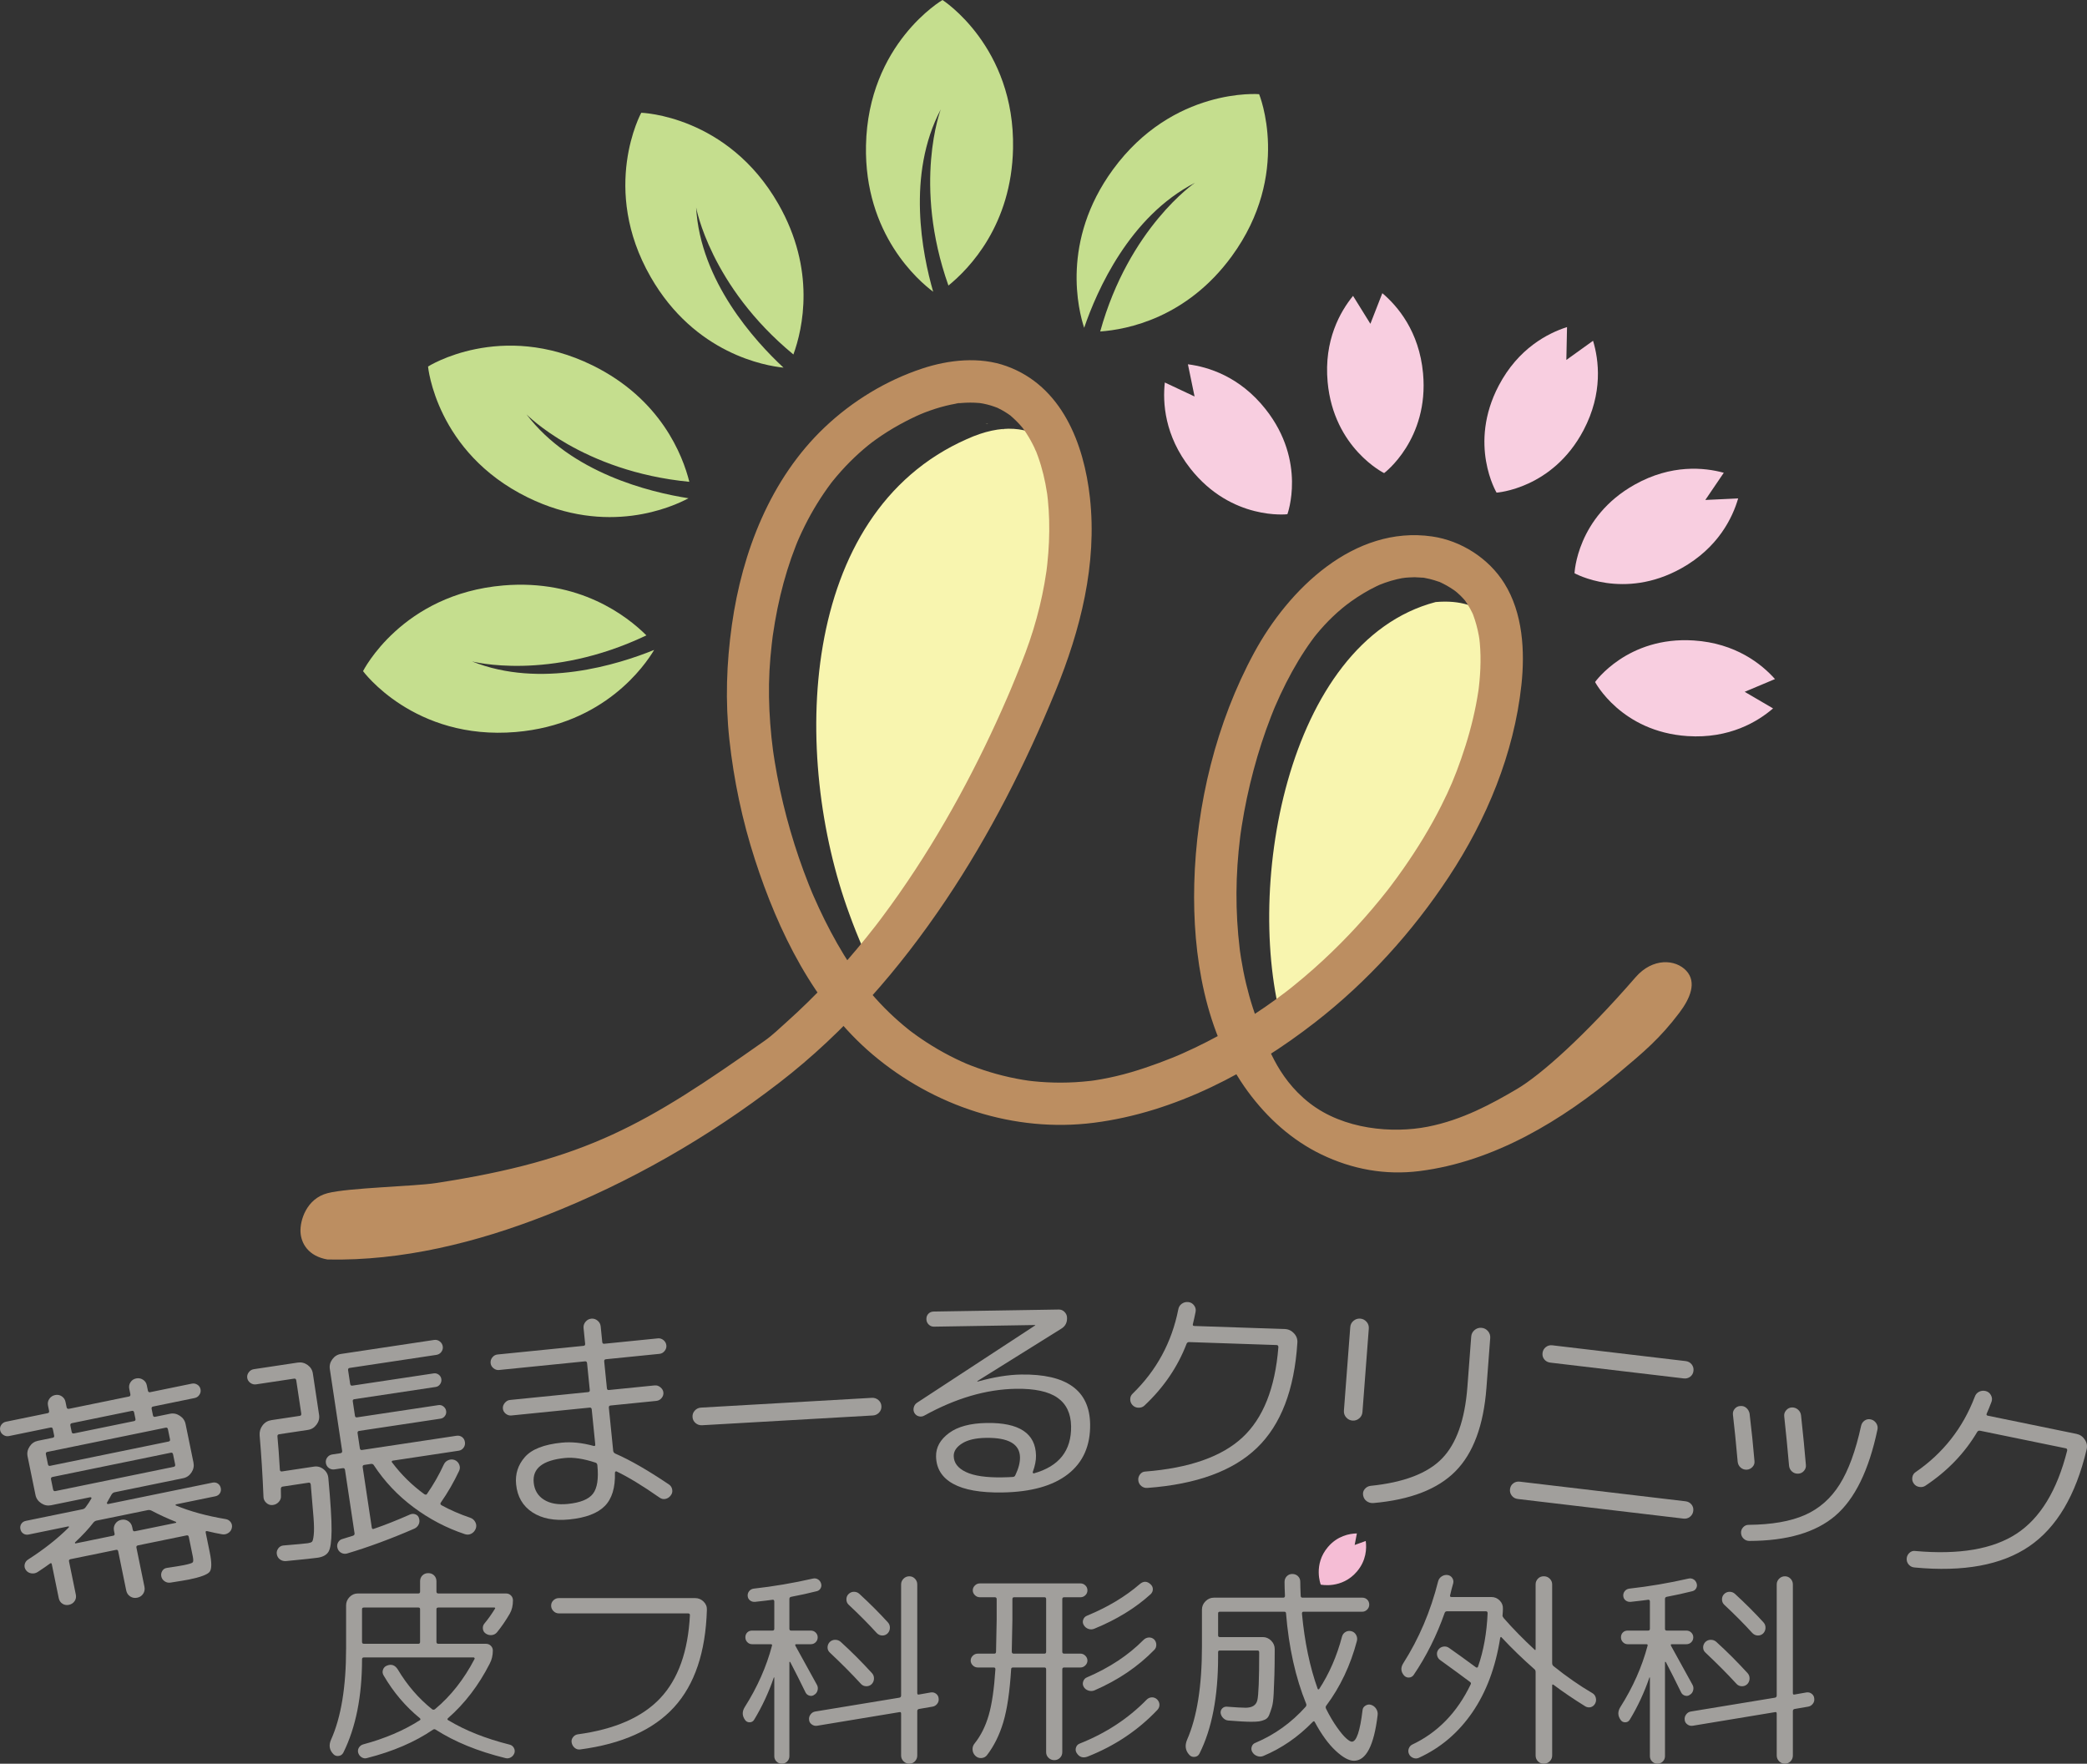 <?xml version="1.0" encoding="UTF-8"?><svg id="_イヤー_2" xmlns="http://www.w3.org/2000/svg" viewBox="0 0 388.284 328.121"><rect x="0" y="0" width="388.284" height="328.121" fill="#333333" stroke="none"/><defs><style>.cls-1{fill:#f8cee0;}.cls-2{fill:#f8f5af;}.cls-3{fill:#f5bdd5;}.cls-4{fill:#a19f9c;}.cls-5{fill:#bc8e61;}.cls-6{fill:#c5de8e;}</style></defs><g id="_ロゴ"><g><g><path class="cls-1" d="M296.386,63.397l-4.968,3.568,.126-6.115c-3.558,1.135-9.058,3.949-12.7,10.874-5.764,10.958-.41,19.927-.41,19.927,0,0,10.423-.67,16.187-11.628,3.642-6.924,2.845-13.051,1.765-16.626Z"/><path class="cls-1" d="M323.383,92.727l-6.11,.287,3.436-5.06c-3.602-.986-9.747-1.621-16.573,2.202-10.802,6.051-11.197,16.488-11.197,16.488,0,0,9.106,5.115,19.909-.935,6.826-3.824,9.494-9.396,10.535-12.982Z"/><path class="cls-1" d="M329.875,131.793l-5.28-3.087,5.638-2.372c-2.484-2.788-7.292-6.668-15.099-7.179-12.355-.809-18.371,7.73-18.371,7.73,0,0,4.851,9.25,17.206,10.059,7.807,.511,13.08-2.709,15.906-5.15Z"/><path class="cls-1" d="M257.182,54.544l-2.223,5.698-3.225-5.197c-2.365,2.89-5.446,8.245-4.729,16.036,1.134,12.33,10.509,16.935,10.509,16.935,0,0,8.377-6.238,7.243-18.568-.717-7.791-4.722-12.495-7.575-14.905Z"/><path class="cls-1" d="M221.009,67.772l1.239,5.99-5.535-2.602c-.41,3.712-.076,9.881,4.768,16.025,7.666,9.723,18.037,8.48,18.037,8.48,0,0,3.628-9.795-4.038-19.517-4.844-6.144-10.765-7.907-14.47-8.374Z"/><path class="cls-6" d="M234.258,17.519s-15.979-1.325-27.193,14.021c-9.759,13.354-6.396,26.307-5.358,29.444,2.355-6.883,8.415-20.713,20.616-26.977,0,0-12.263,8.322-17.63,27.662,5.045-.358,16.084-2.515,24.465-13.983,11.215-15.345,5.1-30.167,5.1-30.167Z"/><path class="cls-6" d="M175.35,0s-13.849,8.08-14.234,27.082c-.335,16.537,9.85,25.217,12.499,27.193-2.019-6.989-4.987-21.794,1.414-33.923,0,0-5.272,13.85,1.425,32.772,3.927-3.187,11.733-11.286,12.02-25.487,.385-19.003-13.126-27.636-13.126-27.636Z"/><path class="cls-6" d="M97.946,77.078s10.325,10.631,30.303,12.558c-1.229-4.906-5.27-15.403-18.019-21.665-17.06-8.379-30.594,.216-30.594,.216,0,0,1.47,15.966,18.53,24.345,14.846,7.292,27.017,1.731,29.928,.164-7.187-1.124-21.86-4.691-30.147-15.619Z"/><path class="cls-6" d="M87.818,123.05s14.325,3.795,32.443-4.843c-3.58-3.572-12.45-10.489-26.604-9.29-18.939,1.604-26.113,15.943-26.113,15.943,0,0,9.483,12.928,28.422,11.325,16.481-1.396,24.05-12.431,25.737-15.273-6.739,2.738-21.153,7.238-33.885,2.139Z"/><path class="cls-6" d="M129.513,38.59s2.615,14.587,18.1,27.357c1.725-4.754,4.244-15.717-2.823-28.038-9.457-16.486-25.485-16.929-25.485-16.929,0,0-7.709,14.058,1.748,30.545,8.23,14.347,21.431,16.543,24.719,16.871-5.33-4.951-15.499-16.112-16.259-29.807Z"/><path class="cls-5" d="M200.113,96.086c-.011-.092-.021-.184-.031-.276l-.005-.035c.024,.232,.036,.323,.036,.311Z"/><path class="cls-2" d="M183.346,78.831c.128-.019,.467-.056,.484-.049-.095-.04-.296,.002-.484,.049Z"/><path class="cls-2" d="M269.851,111.236c-.008,.014,.115,.026,.243,.035-.11-.022-.238-.045-.243-.035Z"/><path class="cls-2" d="M279.276,118.066c-.121-.312-.135-.29,0,0h0Z"/><path class="cls-2" d="M179.885,81.691c-31.494,13.889-32.671,58.999-21.853,88.393,1.579,4.373,3.425,8.611,5.636,12.655,1.753-2.008,3.453-4.07,5.101-6.178,15.331-21.923,33.888-49.808,32.658-79.265-.958-13.127-8.519-21.524-21.542-15.605Zm6.511-1.826c.176-.041,.366-.076,.453-.033-.015-.007-.333,.018-.453,.033Z"/><path class="cls-2" d="M267.1,112.006c-28.022,7.356-36,54.675-28.057,79.994,.122,.375,.26,.745,.39,1.118,17.039-11.484,31.285-28.018,38.363-47.442,4.558-11.438,7.909-35.295-10.696-33.67Zm7.09,.936c.02,.012,.049,.018,.066,.03,.005,.004-.025-.011-.066-.03Z"/><path class="cls-2" d="M200.068,95.691l.002,.035,.006,.048-.009-.083Z"/><path class="cls-2" d="M273.548,112.264c-.018-.013-.046-.019-.066-.03,.041,.02,.072,.034,.066,.03Z"/><path class="cls-5" d="M60.931,234.318c13.883,.3,27.786-3.17,40.638-8.205,15.552-6.093,30.231-14.513,43.453-24.713,12.207-9.417,22.36-21.146,30.934-33.915,8.186-12.191,14.857-25.334,20.415-38.912,4.652-11.363,7.77-23.617,6.408-35.987-1.107-10.058-5.227-20.739-15.481-24.46-5.018-1.821-10.759-1.205-15.731,.441-6.727,2.227-12.983,6.043-18.12,10.912-10.112,9.585-15.373,23.22-17.283,36.792-1.001,7.115-1.244,14.178-.465,21.329,.825,7.577,2.407,15.055,4.753,22.307,4.323,13.362,10.998,27.043,21.893,36.272,11.342,9.607,26.316,14.59,41.165,12.703,15.088-1.917,29.306-9.467,41.186-18.701,9.692-7.533,18.082-16.782,24.837-27.024,7.048-10.685,12.138-22.925,13.522-35.709,.683-6.306,.271-13.4-3.172-18.923-2.896-4.645-8.035-7.944-13.451-8.723-14.523-2.088-26.691,9.814-33.089,21.609-7.062,13.016-10.783,28.268-11.153,43.037-.331,13.198,1.993,27.799,10.006,38.666,3.6,4.882,8.162,9.02,13.658,11.668,5.74,2.765,11.873,3.883,18.214,3.09,13.926-1.743,26.608-9.46,37.189-18.329,4.556-3.819,7.595-6.376,11.182-11.125,2.001-2.649,3.297-5.656,1.292-7.817s-6.257-2.455-9.438,1.21c-9.467,10.906-17.602,18.171-22.137,20.833s-10.057,5.71-16.559,6.978-15.588,.545-21.945-4.397c-6.357-4.942-8.103-11.677-9.272-14.196-.247-.532,.225,.594,.019,.043-.057-.153-.123-.303-.184-.454-.122-.306-.24-.613-.356-.921-.273-.729-.53-1.465-.77-2.205-.478-1.473-.893-2.966-1.251-4.473-.373-1.57-.685-3.155-.942-4.748-.069-.424-.131-.849-.193-1.274-.068-.464,.006,.056,.015,.126-.024-.185-.047-.371-.07-.557-.107-.878-.199-1.757-.277-2.638-.305-3.465-.402-6.953-.274-10.429,.064-1.734,.181-3.466,.347-5.193,.081-.843,.174-1.686,.278-2.526,.024-.195,.049-.39,.074-.584-.084,.651,.003-.014,.019-.123,.067-.455,.133-.911,.204-1.365,.551-3.519,1.29-7.009,2.21-10.45,.902-3.376,1.978-6.707,3.245-9.964,.16-.412,.323-.822,.49-1.231,.071-.175,.427-1.019,.181-.445,.34-.794,.692-1.584,1.058-2.367,.684-1.466,1.415-2.91,2.198-4.325,.747-1.35,1.541-2.674,2.392-3.961,.393-.595,.798-1.182,1.217-1.759,.189-.261,.388-.515,.575-.777,.337-.471-.403,.481-.032,.043,.135-.16,.261-.328,.393-.489,1.87-2.291,4.131-4.459,6.371-6.059,1.508-1.077,3.095-2.048,4.767-2.851,.185-.089,1.008-.459,.41-.206,.38-.161,.768-.305,1.158-.443,.736-.26,1.485-.483,2.246-.663,.309-.073,.62-.139,.933-.197,.402-.075,1.12-.11,.319-.064,.682-.039,1.355-.114,2.04-.112,.602,.002,1.2,.092,1.799,.103,.463,.009-.399-.017-.379-.053,.009-.017,.362,.059,.393,.066,.342,.07,.684,.133,1.024,.217,.535,.132,1.064,.291,1.583,.477,.21,.075,.516,.137,.696,.268,.027,.02-.755-.376-.378-.152,.172,.102,.369,.172,.548,.262,.461,.231,.912,.485,1.349,.759,.198,.124,.393,.251,.586,.383,.166,.114,.962,.683,.435,.302-.523-.378,.095,.088,.213,.19,.236,.203,.466,.411,.687,.63,.194,.192,.382,.39,.564,.593,.089,.1,.171,.218,.267,.31,.337,.323-.431-.638-.027-.041,.338,.499,.67,.994,.96,1.524,.136,.248,.259,.501,.387,.752,.065,.127,.118,.259,.181,.387-.211-.431-.183-.478-.01-.009,.471,1.28,.831,2.587,1.071,3.93,.056,.312,.104,.625,.15,.939-.118-.806-.004,.069,.026,.402,.071,.778,.112,1.558,.128,2.339,.033,1.588-.038,3.178-.185,4.759-.034,.365-.072,.73-.114,1.094-.021,.184-.044,.368-.067,.551-.08,.64,.088-.579-.011,.063-.135,.877-.279,1.751-.448,2.622-.666,3.435-1.615,6.814-2.772,10.116-1.191,3.4-2.103,5.554-3.715,8.761-2.041,4.06-4.428,7.947-7.033,11.669-.748,1.069-1.515,2.124-2.301,3.166-.209,.278-.421,.553-.632,.83,.415-.544,.093-.122-.124,.155-.441,.561-.888,1.119-1.34,1.672-1.821,2.228-3.727,4.386-5.713,6.467-2.103,2.204-4.296,4.322-6.574,6.342-1.18,1.047-2.384,2.067-3.61,3.06-.322,.261-.645,.52-.971,.777-.165,.13-.838,.652-.33,.262-.666,.512-1.339,1.015-2.018,1.51-5.457,3.981-11.318,7.413-17.495,10.151-.356,.158-.714,.314-1.072,.467,.532-.228-.52,.213-.687,.281-.854,.346-1.714,.679-2.579,.998-1.711,.632-3.441,1.22-5.19,1.733-1.827,.536-3.683,.975-5.557,1.309-.407,.072-.814,.14-1.222,.202-.085,.013-.923,.128-.491,.073,.382-.049-.281,.031-.286,.032-.935,.102-1.871,.19-2.81,.244-1.77,.103-3.546,.11-5.318,.019-.837-.043-1.673-.107-2.506-.193-.382-.039-.763-.083-1.144-.132,.72,.093-.629-.102-.84-.138-3.32-.557-6.582-1.461-9.718-2.686-.343-.134-.685-.271-1.025-.413,.654,.274-.394-.181-.574-.263-.776-.354-1.543-.727-2.301-1.119-1.449-.751-2.862-1.571-4.232-2.458-.655-.424-1.3-.862-1.935-1.315-.292-.208-.582-.42-.869-.634-.144-.107-.287-.215-.429-.323,.444,.337,.023,.015-.189-.154-1.247-.998-2.448-2.054-3.596-3.164-1.135-1.098-2.22-2.247-3.249-3.446-.491-.572-.968-1.155-1.433-1.748,.407,.519-.082-.115-.222-.304-.277-.373-.55-.75-.819-1.129-1.896-2.673-3.594-5.484-5.132-8.377-.774-1.456-1.508-2.934-2.203-4.43-.353-.76-.697-1.524-1.031-2.293-.034-.079-.352-.816-.185-.424,.149,.351-.1-.24-.104-.249-.199-.482-.396-.966-.589-1.451-1.29-3.249-2.421-6.561-3.396-9.917-.993-3.418-1.825-6.884-2.482-10.382-.156-.831-.302-1.665-.438-2.5-.073-.447-.142-.894-.209-1.342-.03-.203-.19-1.343-.101-.672-.225-1.694-.4-3.396-.529-5.101-.245-3.256-.313-6.528-.141-9.789,.087-1.638,.235-3.274,.417-4.904,.048-.431,.102-.862,.154-1.292,.057-.467-.01,.057-.02,.127,.025-.184,.051-.367,.077-.55,.122-.853,.256-1.704,.404-2.553,.559-3.224,1.305-6.418,2.275-9.545,.475-1.533,1.005-3.049,1.592-4.543,.065-.165,.131-.329,.197-.493,.04-.099,.322-.785,.139-.346-.136,.326,.226-.515,.291-.663,.334-.748,.683-1.49,1.048-2.223,1.399-2.806,3.043-5.476,4.922-7.985,.269-.359-.048,.06-.087,.11,.143-.182,.287-.363,.433-.543,.218-.27,.44-.537,.665-.802,.525-.619,1.067-1.225,1.624-1.815,1.084-1.148,2.229-2.238,3.43-3.264,.269-.23,.542-.457,.817-.681,.154-.125,1.012-.781,.465-.374,.674-.503,1.357-.994,2.056-1.462,1.381-.924,2.814-1.769,4.286-2.539,.695-.364,1.398-.712,2.11-1.042,.315-.146,.632-.285,.949-.426-.728,.323,.379-.151,.608-.239,1.296-.5,2.619-.931,3.968-1.264,.596-.147,1.196-.276,1.801-.382,.174-.031,.647-.195,.807-.128-.028-.012-1.003,.104-.255,.042,.173-.014,.346-.035,.52-.049,1.108-.092,2.224-.098,3.331,0,.16,.014,.981,.103,.29,.022-.684-.08,.197,.041,.383,.077,.512,.099,1.02,.223,1.52,.373,.455,.136,.89,.316,1.339,.47,.23,.079-.83-.397-.151-.051,.254,.13,.512,.251,.763,.388,.405,.221,.8,.461,1.183,.718,.177,.119,.347,.247,.523,.367,.432,.295-.674-.584,.041,.045,.735,.646,1.429,1.323,2.059,2.073,.099,.117,.581,.725,.177,.205-.423-.544,.145,.21,.223,.321,.305,.435,.594,.882,.866,1.339,.259,.435,.502,.878,.733,1.328,.108,.212,.213,.425,.315,.639,.081,.17,.448,1.123,.247,.519-.2-.601,.07,.178,.126,.322,.105,.27,.207,.541,.305,.813,.199,.557,.382,1.119,.55,1.686,.324,1.093,.593,2.203,.814,3.322,.123,.625,.232,1.252,.327,1.882,.071,.469,.076,.711,.011,.055,.037,.374,.089,.746,.127,1.12,.126,1.248,.203,2.5,.238,3.754,.075,2.746-.055,5.498-.352,8.228-.04,.366-.093,.731-.129,1.098-.045,.461,.033-.226,.037-.26-.022,.158-.044,.316-.067,.473-.11,.741-.226,1.481-.357,2.218-.256,1.444-.557,2.88-.901,4.306-.703,2.913-1.585,5.783-2.637,8.589-.554,1.477-1.14,2.942-1.733,4.403-.293,.721-.589,1.44-.888,2.158-.07,.167-.14,.334-.21,.5-.243,.578,.22-.516-.027,.063-.167,.392-.335,.783-.503,1.174-2.708,6.267-5.688,12.418-8.956,18.413-3.412,6.257-7.14,12.346-11.226,18.186-1.033,1.476-2.088,2.935-3.168,4.377-.24,.321-.481,.64-.724,.959-.162,.213-.324,.425-.487,.637-.273,.355-.052,.066,.003-.004-.575,.738-1.155,1.47-1.742,2.198-2.263,2.802-4.625,5.524-7.093,8.147-2.457,2.611-5.018,5.124-7.69,7.515-1.33,1.19-2.612,2.448-4.071,3.476-22.152,15.609-33.147,22.206-61.262,26.493-3.936,.6-16.219,.864-20.072,1.869-3.941,1.028-5.126,5.09-5.032,7.185,.097,2.171,1.466,4.545,5.032,5.154h0Z"/></g><g><g><path class="cls-4" d="M6.981,292.475c-.338,.217-.719,.295-1.144,.234-.425-.061-.759-.257-1.003-.589s-.326-.691-.243-1.076c.083-.385,.293-.686,.632-.902,2.965-1.902,5.485-3.89,7.562-5.964,.045-.067,.056-.121,.033-.161-.023-.039-.062-.054-.119-.042l-7.371,1.511c-.367,.075-.696,.018-.984-.173-.29-.19-.472-.47-.547-.838-.075-.366-.018-.694,.173-.984,.19-.288,.47-.472,.837-.547l10.548-2.161c.254-.053,.449-.181,.584-.385,.393-.521,.753-1.066,1.078-1.634,.033-.124-.041-.196-.222-.219l-6.354,1.302-.932,.191c-.65,.133-1.264,.009-1.842-.373-.579-.382-.935-.896-1.067-1.547l-1.467-7.159c-.133-.649-.009-1.264,.373-1.843,.382-.578,.897-.934,1.547-1.067l2.753-.564c.226-.046,.316-.182,.27-.408l-.243-1.186c-.052-.255-.191-.358-.417-.312l-7.752,1.589c-.367,.075-.712,.007-1.036-.207-.324-.213-.522-.503-.598-.871-.075-.366-.005-.705,.211-1.014,.216-.31,.507-.502,.875-.577l7.752-1.589c.226-.046,.312-.196,.261-.45l-.2-.975c-.093-.451-.009-.866,.252-1.243,.261-.377,.618-.612,1.07-.705,.451-.093,.864-.016,1.239,.231,.374,.248,.608,.597,.7,1.049l.2,.974c.052,.255,.205,.355,.459,.304l11.142-2.283c.226-.047,.312-.197,.261-.451l-.2-.975c-.093-.451-.016-.864,.231-1.239,.247-.374,.596-.607,1.048-.7,.452-.093,.872-.017,1.26,.228s.629,.593,.722,1.044l.2,.975c.052,.254,.191,.357,.417,.312l7.752-1.589c.367-.075,.71-.013,1.031,.186,.32,.199,.519,.483,.594,.85,.075,.368,.006,.713-.208,1.036s-.504,.522-.871,.598l-7.752,1.589c-.226,.046-.312,.196-.261,.45l.243,1.187c.046,.227,.182,.315,.408,.27l2.754-.564c.649-.133,1.263-.009,1.842,.373s.935,.897,1.068,1.547l1.467,7.159c.133,.65,.009,1.265-.373,1.843-.382,.579-.898,.934-1.547,1.067l-12.751,2.613c-.227,.046-.418,.188-.575,.427-.168,.328-.448,.827-.841,1.496-.045,.068-.039,.134,.018,.195,.057,.062,.113,.087,.17,.075l19.445-3.984c.367-.075,.695-.018,.984,.173,.289,.191,.472,.471,.547,.837,.075,.367,.017,.696-.173,.985-.191,.289-.47,.471-.837,.546l-7.329,1.502c-.079,.046-.096,.108-.05,.188,2.64,1.107,5.742,1.957,9.307,2.551,.396,.066,.708,.26,.936,.581,.228,.321,.294,.683,.2,1.084-.094,.402-.317,.713-.67,.932-.352,.22-.727,.297-1.123,.23-.792-.132-1.715-.325-2.768-.581-.25-.065-.348,.027-.295,.281l.747,3.644c.394,1.92,.385,3.136-.025,3.647-.411,.51-1.689,.985-3.835,1.426-.481,.099-1.633,.29-3.458,.576-.402,.053-.765-.035-1.091-.263-.327-.228-.527-.524-.602-.892s-.013-.711,.186-1.031,.485-.504,.858-.551c1.627-.245,2.681-.417,3.161-.516,.96-.196,1.506-.367,1.639-.513,.132-.144,.135-.527,.007-1.148l-.738-3.602c-.046-.226-.183-.315-.408-.27l-9.023,1.85c-.254,.052-.358,.191-.312,.417l1.493,7.286c.098,.48,.018,.916-.24,1.308-.258,.391-.627,.636-1.107,.734-.48,.099-.916,.019-1.307-.239-.392-.259-.636-.628-.735-1.107l-1.493-7.287c-.046-.226-.183-.315-.408-.27l-8.473,1.736c-.227,.047-.316,.183-.27,.408l1.268,6.186c.093,.451,.014,.857-.236,1.218-.25,.36-.601,.587-1.053,.68-.452,.093-.856,.021-1.214-.215-.357-.236-.582-.58-.675-1.031l-1.293-6.312c-.046-.226-.171-.259-.374-.1-.485,.364-1.246,.888-2.283,1.571Zm1.559-21.905l.382,1.864c.046,.227,.182,.315,.409,.27l22.028-4.515c.226-.047,.316-.183,.27-.408l-.382-1.864c-.052-.254-.191-.358-.417-.312l-22.029,4.514c-.226,.047-.313,.197-.261,.451Zm1.754,6.836l22.029-4.515c.226-.046,.313-.196,.261-.45l-.382-1.864c-.052-.255-.191-.358-.417-.312l-22.029,4.515c-.227,.047-.313,.197-.261,.451l.382,1.864c.052,.254,.191,.357,.417,.312Zm2.8-12.184l.243,1.187c.046,.226,.197,.312,.451,.261l11.142-2.283c.226-.047,.316-.183,.27-.409l-.243-1.186c-.052-.254-.191-.358-.417-.312l-11.142,2.283c-.254,.052-.355,.205-.303,.459Zm.875,21.716c-.023,.034-.028,.079-.017,.136,.012,.057,.045,.079,.102,.067l7.032-1.441c.197-.04,.273-.174,.227-.399l-.104-.509c-.098-.479-.019-.915,.24-1.307,.258-.392,.627-.637,1.107-.735,.48-.098,.916-.018,1.307,.24,.391,.259,.636,.627,.735,1.107l.104,.508c.046,.227,.182,.316,.408,.27l7.583-1.554c.056-.012,.087-.04,.093-.085,.005-.046-.009-.079-.042-.102-1.569-.62-3.096-1.322-4.581-2.107-.227-.101-.454-.128-.679-.081l-9.532,1.953c-.198,.04-.381,.151-.549,.333-.883,1.152-2.027,2.388-3.434,3.706Z"/><path class="cls-4" d="M50.694,280.004c-.432,.036-.818-.103-1.156-.417-.339-.313-.512-.688-.519-1.124-.164-3.999-.403-7.812-.715-11.437-.046-.693,.138-1.311,.552-1.854,.414-.543,.963-.866,1.647-.969l5.26-.792c.228-.034,.323-.18,.284-.437l-.927-6.157c-.039-.257-.172-.368-.4-.334l-7.056,1.062c-.399,.06-.763-.031-1.091-.273-.328-.242-.52-.549-.576-.919-.056-.371,.038-.72,.28-1.048,.242-.328,.562-.522,.962-.582l8.167-1.229c.656-.099,1.261,.051,1.817,.448,.555,.397,.882,.925,.981,1.58l1.158,7.697c.099,.656-.058,1.262-.47,1.819-.412,.559-.946,.886-1.601,.984l-5.345,.805c-.257,.038-.366,.186-.327,.442,.155,1.609,.305,3.672,.45,6.186,.035,.229,.165,.325,.394,.291l5.944-.895c.656-.099,1.248,.061,1.777,.477,.529,.416,.828,.954,.899,1.613,.421,4.544,.623,7.822,.605,9.836-.018,2.015-.208,3.318-.57,3.912-.363,.594-1.029,.964-1.998,1.109-.656,.099-2.621,.308-5.897,.625-.432,.036-.812-.067-1.14-.31-.329-.242-.524-.577-.588-1.005-.056-.37,.037-.72,.279-1.048,.242-.327,.565-.507,.968-.539,2.592-.215,4.101-.354,4.529-.419,.37-.056,.626-.146,.769-.269,.142-.123,.251-.555,.33-1.296,.078-.74,.066-1.788-.035-3.144-.102-1.354-.275-3.427-.521-6.219-.039-.256-.172-.367-.4-.333l-4.832,.727c-.2,.03-.311,.164-.334,.4-.007,.147-.004,.365,.011,.654,.015,.29,.018,.508,.011,.654,.036,.432-.103,.817-.416,1.156-.314,.339-.701,.528-1.161,.568Zm22.371-8.264c-.085,.013-.144,.059-.176,.136-.032,.077-.016,.141,.05,.188,1.713,2.279,3.715,4.252,6.007,5.919,.253,.137,.425,.11,.513-.078,1.198-1.725,2.236-3.543,3.115-5.453,.176-.377,.457-.645,.841-.805,.384-.159,.776-.167,1.177-.024,.404,.173,.688,.459,.85,.856,.162,.398,.155,.786-.021,1.162-.972,2.07-2.104,4.033-3.399,5.891-.146,.196-.105,.365,.12,.506,1.622,.894,3.415,1.673,5.381,2.34,.4,.143,.703,.411,.908,.803,.205,.392,.235,.788,.091,1.189-.168,.433-.441,.751-.818,.954-.378,.202-.781,.233-1.21,.095-3.438-1.145-6.626-2.814-9.566-5.012-2.939-2.195-5.393-4.792-7.36-7.791-.12-.215-.308-.304-.565-.266l-1.24,.187c-.229,.035-.323,.181-.284,.437l1.686,11.204c.039,.257,.167,.34,.387,.248,1.997-.68,4.252-1.573,6.769-2.681,.329-.137,.664-.136,1.006,.002,.341,.139,.554,.391,.639,.757,.117,.391,.092,.759-.074,1.104-.167,.345-.427,.604-.78,.773-4.406,1.916-8.604,3.466-12.594,4.649-.367,.084-.716,.035-1.05-.148-.334-.184-.56-.47-.676-.86-.118-.391-.077-.753,.12-1.089s.479-.547,.846-.63c.224-.063,.544-.163,.961-.298,.417-.136,.737-.234,.961-.298,.219-.091,.314-.236,.284-.437l-1.776-11.802c-.039-.257-.186-.366-.442-.327l-1.497,.225c-.399,.061-.754-.024-1.066-.255-.312-.229-.497-.544-.557-.943-.056-.37,.031-.711,.261-1.023,.23-.312,.544-.497,.944-.558l1.497-.226c.257-.038,.366-.186,.327-.442l-2.291-15.224c-.099-.655,.058-1.262,.47-1.819,.411-.558,.945-.886,1.601-.984l17.318-2.605c.399-.061,.755,.032,1.069,.276,.313,.244,.499,.552,.554,.922,.056,.371-.032,.712-.262,1.023-.23,.312-.545,.497-.943,.558l-16.122,2.426c-.229,.034-.323,.18-.284,.436l.38,2.523c.039,.257,.171,.368,.4,.333l15.138-2.277c.342-.052,.652,.026,.931,.231,.278,.206,.444,.48,.496,.822,.051,.342-.025,.659-.229,.952-.204,.293-.477,.466-.819,.518l-15.138,2.277c-.229,.034-.325,.166-.291,.394l.405,2.693c.035,.229,.165,.325,.394,.291l15.138-2.277c.342-.052,.653,.032,.935,.253,.281,.22,.447,.501,.499,.843,.052,.343-.026,.653-.231,.932-.206,.279-.48,.444-.822,.495l-15.138,2.278c-.229,.034-.323,.18-.284,.436l.418,2.78c.039,.256,.171,.367,.4,.333l17.575-2.645c.399-.06,.747,.02,1.042,.237,.295,.218,.473,.526,.533,.926s-.025,.754-.255,1.065c-.23,.312-.531,.495-.901,.551l-12.273,1.848Z"/><path class="cls-4" d="M92.842,254.877c-.373,.038-.717-.072-1.033-.33-.316-.258-.492-.573-.53-.946-.041-.401,.068-.761,.326-1.076s.573-.492,.946-.53l16.006-1.61c.229-.022,.333-.148,.31-.379l-.294-2.926c-.043-.43,.077-.818,.361-1.166,.284-.347,.641-.542,1.071-.586,.43-.043,.818,.077,1.166,.361,.347,.284,.542,.641,.586,1.07l.294,2.926c.023,.23,.149,.333,.379,.31l9.982-1.004c.373-.037,.717,.073,1.033,.331,.315,.258,.494,.588,.534,.989,.038,.373-.073,.718-.331,1.032-.258,.316-.574,.493-.946,.53l-9.982,1.004c-.23,.023-.332,.164-.306,.422l.502,4.991c.023,.23,.149,.333,.379,.31l8.519-.857c.373-.037,.725,.079,1.057,.351,.332,.271,.516,.593,.553,.966,.038,.373-.073,.718-.331,1.032-.258,.316-.588,.494-.989,.534l-8.519,.857c-.23,.023-.332,.164-.305,.422l.805,8.003c.023,.229,.156,.404,.4,.524,2.757,1.201,6.079,3.112,9.964,5.734,.341,.227,.547,.547,.618,.959,.07,.414-.023,.778-.281,1.094-.255,.345-.582,.558-.979,.642-.397,.083-.769-.003-1.112-.258-3.117-2.178-5.771-3.794-7.963-4.849-.063-.052-.135-.044-.215,.021-.081,.066-.116,.142-.108,.229,.076,2.773-.556,4.836-1.898,6.188-1.342,1.352-3.533,2.181-6.573,2.486-2.812,.283-5.108-.159-6.892-1.327-1.784-1.168-2.791-2.899-3.022-5.194-.193-1.921,.346-3.612,1.619-5.074,1.272-1.46,3.559-2.357,6.857-2.689,1.835-.185,3.827,.021,5.973,.616,.206,.038,.298-.059,.275-.288l-.654-6.497c-.026-.258-.154-.376-.383-.353l-14.543,1.463c-.402,.041-.76-.068-1.076-.326-.316-.258-.492-.573-.53-.946-.038-.372,.079-.726,.35-1.057s.592-.516,.966-.554l14.542-1.463c.229-.023,.333-.148,.31-.379l-.502-4.991c-.026-.258-.154-.375-.383-.353l-16.006,1.61Zm12.808,24.919c2.323-.233,3.882-.868,4.676-1.904,.793-1.036,1.065-2.802,.814-5.298-.026-.258-.144-.42-.353-.485-2.218-.733-4.116-1.021-5.693-.861-4.131,.415-6.063,1.942-5.798,4.581,.142,1.406,.776,2.465,1.906,3.177,1.129,.712,2.611,.976,4.447,.791Z"/><path class="cls-4" d="M130.62,265.155c-.461,.026-.866-.109-1.214-.407-.35-.298-.537-.677-.563-1.138-.026-.46,.117-.857,.43-1.193,.312-.336,.699-.517,1.16-.543l31.775-1.819c.46-.025,.865,.11,1.214,.407,.349,.298,.537,.678,.563,1.138,.026,.461-.117,.858-.43,1.193-.313,.337-.7,.517-1.16,.543l-31.775,1.819Z"/><path class="cls-4" d="M171.955,263.364c-.315,.179-.653,.221-1.015,.125-.362-.095-.632-.3-.81-.614-.178-.313-.22-.659-.125-1.036,.095-.376,.299-.667,.613-.875l21.954-14.368c.028,0,.043-.015,.042-.044l-.044-.043-18.808,.306c-.375,.006-.702-.125-.979-.396-.279-.269-.421-.605-.427-1.009-.007-.403,.118-.737,.373-1.001,.255-.264,.584-.398,.988-.405l23.262-.377c.403-.007,.752,.132,1.045,.415,.293,.284,.457,.613,.492,.987,.074,.979-.289,1.706-1.09,2.18l-15.584,9.725,.001,.086,.087-.001c2.985-.827,5.659-1.26,8.023-1.298,8.476-.138,12.763,2.936,12.866,9.22,.064,4.007-1.307,7.107-4.109,9.3-2.806,2.193-6.875,3.334-12.207,3.42-4.064,.066-7.129-.476-9.195-1.624-2.066-1.148-3.117-2.847-3.153-5.096-.027-1.671,.771-3.111,2.395-4.32,1.624-1.208,3.963-1.837,7.019-1.887,6.053-.099,9.113,1.928,9.181,6.079,.015,.894-.185,1.906-.6,3.037-.028,.059-.013,.123,.046,.194,.059,.071,.117,.092,.174,.062,4.678-1.315,6.982-4.236,6.908-8.762-.039-2.393-.889-4.166-2.552-5.321-1.662-1.155-4.238-1.705-7.725-1.648-5.506,.089-11.188,1.753-17.045,4.99Zm16.959,11.057c.586-1.221,.871-2.32,.855-3.301-.04-2.479-2.151-3.685-6.33-3.617-1.932,.031-3.418,.38-4.459,1.046-1.042,.665-1.555,1.445-1.541,2.339,.021,1.269,.778,2.258,2.275,2.969,1.496,.711,3.743,1.042,6.741,.994,.893-.015,1.542-.04,1.945-.075,.26-.004,.431-.122,.513-.354Z"/><path class="cls-4" d="M212.987,261.435c-.299,.308-.68,.46-1.141,.459-.462-.001-.846-.165-1.151-.493-.278-.298-.418-.656-.418-1.074-.001-.418,.148-.767,.446-1.045,4.443-4.321,7.272-9.533,8.489-15.637,.072-.458,.287-.819,.642-1.081,.355-.262,.763-.371,1.223-.327,.432,.044,.785,.243,1.062,.599s.379,.748,.307,1.179c-.175,.889-.345,1.661-.511,2.319-.066,.229,.031,.347,.29,.355l16.812,.567c.662,.022,1.23,.287,1.704,.793,.473,.507,.684,1.091,.633,1.752-.555,8.751-3.062,15.272-7.518,19.563-4.458,4.292-11.24,6.774-20.35,7.448-.435,.042-.819-.071-1.157-.343-.337-.271-.526-.623-.569-1.058-.045-.404,.062-.776,.318-1.114,.256-.337,.587-.514,.991-.528,8.185-.646,14.205-2.759,18.062-6.336,3.855-3.575,6.086-9.176,6.689-16.8,.009-.259-.103-.393-.333-.4l-16.25-.549c-.231-.008-.393,.089-.485,.287-1.646,4.3-4.241,8.121-7.786,11.463Z"/><path class="cls-4" d="M252.873,263.885c-.37,.304-.786,.438-1.245,.403-.46-.034-.85-.23-1.17-.587-.319-.356-.461-.779-.424-1.269l1.179-15.522c.037-.488,.241-.886,.611-1.189,.37-.305,.785-.439,1.245-.404,.459,.034,.85,.231,1.17,.587,.319,.357,.461,.78,.424,1.269l-1.18,15.522c-.037,.489-.24,.886-.61,1.19Zm2.62,15.746c-.465,.022-.875-.096-1.23-.354-.356-.259-.575-.622-.655-1.091-.082-.439,.021-.829,.306-1.169,.286-.34,.648-.536,1.086-.59,6.177-.629,10.606-2.323,13.288-5.084,2.682-2.76,4.255-7.201,4.721-13.324l.71-9.356c.037-.488,.241-.893,.613-1.211,.371-.319,.8-.46,1.289-.423,.488,.037,.893,.241,1.211,.612,.319,.371,.46,.802,.423,1.29l-.704,9.271c-.53,6.985-2.448,12.152-5.753,15.501-3.305,3.349-8.406,5.324-15.304,5.928Z"/><path class="cls-4" d="M282.375,278.871c-.458-.055-.826-.257-1.104-.609-.278-.353-.39-.758-.335-1.216,.054-.458,.256-.819,.607-1.082,.35-.264,.754-.368,1.213-.313l30.833,3.651c.457,.054,.826,.25,1.105,.588s.393,.736,.338,1.194c-.054,.458-.258,.825-.609,1.104-.353,.277-.758,.389-1.216,.335l-30.833-3.651Zm6.434-28.588l24.821,2.939c.457,.054,.825,.257,1.104,.609,.277,.353,.389,.758,.335,1.215-.055,.459-.257,.819-.607,1.082-.351,.264-.755,.368-1.213,.314l-24.821-2.939c-.458-.055-.826-.251-1.105-.589-.28-.338-.392-.735-.338-1.193,.055-.458,.257-.825,.609-1.104,.353-.277,.758-.39,1.216-.335Z"/><path class="cls-4" d="M323.291,271.926c-.312-3.524-.605-6.433-.88-8.725-.05-.417,.061-.786,.331-1.107,.271-.322,.611-.494,1.023-.516,.445-.045,.827,.075,1.147,.359,.318,.285,.518,.638,.597,1.059,.375,3.126,.678,6.065,.908,8.817,.05,.417-.074,.784-.373,1.101-.299,.317-.655,.486-1.066,.508-.441,.018-.821-.116-1.141-.401-.319-.284-.502-.649-.547-1.095Zm23.626-7.646c.344-.236,.728-.307,1.15-.21,.422,.097,.757,.333,1.003,.708s.321,.773,.225,1.196c-1.593,7.57-4.207,12.91-7.844,16.02-3.638,3.111-8.975,4.672-16.013,4.684-.408-.008-.758-.151-1.048-.431-.291-.281-.447-.627-.469-1.039s.108-.771,.392-1.076c.282-.305,.627-.453,1.035-.447,4.298-.041,7.782-.65,10.453-1.829,2.67-1.177,4.829-3.08,6.477-5.706,1.646-2.627,2.972-6.254,3.977-10.882,.096-.422,.317-.752,.662-.988Zm-11.288,9.359c-.287,.334-.65,.509-1.091,.525-.441,.018-.821-.116-1.141-.401-.319-.284-.502-.649-.547-1.095-.256-2.961-.555-6.016-.896-9.166-.051-.416,.067-.791,.355-1.125,.286-.333,.636-.512,1.049-.533,.44-.017,.827,.118,1.161,.405,.333,.287,.522,.653,.568,1.099,.377,3.477,.676,6.531,.896,9.165,.05,.418-.068,.793-.355,1.126Z"/><path class="cls-4" d="M358.275,276.37c-.346,.253-.747,.34-1.201,.261-.455-.078-.806-.305-1.052-.68-.226-.34-.303-.716-.232-1.129,.069-.412,.274-.73,.615-.955,5.106-3.514,8.771-8.178,10.993-13.99,.149-.439,.421-.759,.814-.958,.395-.198,.814-.237,1.261-.117,.417,.116,.732,.371,.945,.769,.213,.396,.248,.801,.104,1.213-.321,.847-.619,1.58-.893,2.201-.104,.214-.027,.348,.227,.399l16.479,3.381c.649,.134,1.164,.489,1.547,1.068,.381,.579,.491,1.189,.33,1.833-2.017,8.533-5.582,14.542-10.695,18.024-5.114,3.482-12.218,4.791-21.311,3.926-.436-.03-.796-.207-1.083-.531-.287-.323-.415-.703-.385-1.138,.024-.407,.191-.756,.502-1.045,.309-.29,.664-.408,1.065-.355,8.178,.736,14.467-.335,18.869-3.214,4.401-2.878,7.54-8.024,9.414-15.438,.053-.255-.035-.405-.261-.451l-15.928-3.269c-.226-.046-.401,.021-.526,.201-2.344,3.963-5.543,7.295-9.6,9.994Z"/></g><g><g><path class="cls-4" d="M63.882,326.054c-.182,.363-.475,.571-.877,.624-.403,.052-.735-.065-.994-.352-.729-.754-.872-1.638-.429-2.651,1.872-4.16,2.808-9.814,2.808-16.965v-8.034c0-.598,.214-1.118,.644-1.561,.429-.441,.942-.663,1.541-.663h11.271c.208,0,.312-.116,.312-.351v-1.911c0-.441,.143-.806,.429-1.092,.286-.286,.65-.429,1.092-.429,.441,0,.805,.143,1.092,.429,.286,.286,.429,.65,.429,1.092v1.911c0,.234,.117,.351,.351,.351h12.597c.364,0,.669,.124,.916,.371,.247,.247,.371,.553,.371,.916,0,.963-.195,1.781-.585,2.457-.754,1.301-1.547,2.457-2.379,3.472-.26,.312-.592,.487-.995,.526-.403,.039-.774-.059-1.112-.293-.312-.208-.487-.507-.526-.896-.039-.391,.071-.728,.332-1.015,.65-.779,1.287-1.677,1.911-2.69,.104-.156,.052-.234-.156-.234h-10.374c-.234,0-.351,.104-.351,.312v6.084c0,.233,.117,.351,.351,.351h8.853c.364,0,.669,.124,.916,.37,.247,.248,.371,.54,.371,.878,0,.91-.195,1.729-.585,2.457-2.054,4.03-4.641,7.41-7.761,10.14-.156,.156-.131,.287,.078,.391,3.146,1.897,6.942,3.406,11.388,4.523,.337,.078,.598,.273,.78,.585,.182,.312,.221,.637,.117,.976-.13,.363-.358,.637-.683,.818-.325,.182-.669,.221-1.033,.117-5.07-1.248-9.374-3.003-12.909-5.265-.182-.13-.364-.13-.546,0-3.354,2.288-7.437,4.042-12.246,5.265-.338,.104-.663,.064-.975-.117s-.533-.455-.663-.818c-.104-.364-.065-.696,.117-.995,.182-.299,.442-.5,.78-.604,4.056-1.092,7.566-2.587,10.53-4.484,.182-.104,.195-.234,.039-.391-2.678-2.184-4.928-4.836-6.747-7.956-.208-.337-.248-.695-.117-1.072,.13-.376,.376-.63,.741-.761,.832-.337,1.507-.091,2.028,.741,1.716,2.886,3.835,5.343,6.357,7.371,.182,.131,.364,.131,.546,0,2.938-2.443,5.395-5.563,7.371-9.36,.026-.052,.02-.11-.02-.175s-.097-.098-.175-.098h-20.397c-.234,0-.351,.117-.351,.351,0,6.891-1.157,12.676-3.471,17.355Zm3.822-26.988c-.234,0-.351,.104-.351,.312v6.084c0,.233,.117,.351,.351,.351h10.14c.208,0,.312-.117,.312-.351v-6.084c0-.208-.104-.312-.312-.312h-10.14Z"/><path class="cls-4" d="M103.982,300.158c-.39,0-.729-.143-1.014-.429-.287-.286-.429-.624-.429-1.014,0-.391,.143-.722,.429-.995,.286-.272,.624-.409,1.014-.409h25.35c.598,0,1.118,.215,1.56,.644,.442,.429,.65,.942,.624,1.54-.234,7.878-2.269,13.917-6.104,18.116-3.835,4.199-9.652,6.818-17.452,7.858-.39,.052-.735-.046-1.034-.293-.299-.247-.487-.565-.565-.955-.078-.364,0-.702,.234-1.015,.234-.312,.533-.493,.897-.546,6.89-.936,12.005-3.178,15.347-6.728,3.34-3.549,5.18-8.703,5.519-15.463,0-.208-.117-.312-.351-.312h-24.024Z"/><path class="cls-4" d="M140.314,319.931c-.182,.312-.455,.475-.819,.487-.364,.014-.65-.123-.858-.409-.572-.78-.599-1.586-.078-2.418,2.34-3.691,4.03-7.501,5.07-11.428,.052-.181-.026-.272-.234-.272h-3.471c-.338,0-.631-.123-.878-.37s-.37-.553-.37-.917,.117-.663,.351-.897c.234-.233,.533-.351,.897-.351h3.822c.208,0,.312-.117,.312-.351v-5.07c0-.104-.033-.188-.098-.254-.065-.064-.136-.084-.214-.059-.728,.104-1.82,.234-3.276,.391-.365,.026-.677-.064-.936-.273-.26-.207-.403-.48-.429-.818s.064-.637,.273-.897c.208-.26,.481-.415,.819-.468,3.718-.416,7.396-1.04,11.037-1.872,.338-.078,.65-.032,.936,.137s.481,.423,.585,.76c.104,.312,.078,.611-.078,.897-.156,.286-.39,.468-.702,.546-1.535,.39-3.133,.741-4.797,1.053-.208,.053-.312,.183-.312,.391v5.538c0,.233,.104,.351,.312,.351h3.666c.364,0,.669,.124,.916,.37,.247,.248,.37,.54,.37,.878,0,.364-.124,.67-.37,.917-.248,.247-.553,.37-.916,.37h-2.691c-.208,0-.26,.104-.156,.312,1.196,2.159,2.521,4.563,3.978,7.216,.182,.312,.227,.656,.137,1.033-.092,.377-.293,.657-.605,.838-.26,.209-.559,.268-.897,.176-.338-.091-.585-.292-.741-.604-.988-2.027-1.938-3.913-2.847-5.655-.026-.025-.059-.038-.097-.038-.039,0-.059,.025-.059,.077v17.473c0,.39-.137,.722-.41,.994-.273,.273-.604,.409-.995,.409-.39,0-.721-.136-.994-.409-.273-.272-.41-.604-.41-.994v-14.625c-.026,0-.052-.013-.078-.039-.962,2.808-2.184,5.435-3.666,7.878Zm32.877-5.07c.364-.052,.689,.033,.975,.254,.286,.221,.442,.514,.468,.877,.052,.364-.039,.696-.273,.995-.234,.299-.533,.475-.897,.526l-2.496,.429c-.208,.053-.312,.183-.312,.39v8.269c0,.415-.144,.773-.429,1.072-.287,.299-.637,.448-1.053,.448-.416,0-.774-.149-1.073-.448-.299-.299-.449-.657-.449-1.072v-7.8c0-.234-.104-.325-.312-.273l-15.327,2.535c-.364,.053-.696-.032-.995-.254-.299-.22-.462-.5-.487-.838-.053-.364,.039-.702,.273-1.015,.234-.312,.533-.493,.897-.546l15.639-2.573c.208-.052,.312-.182,.312-.391v-20.67c0-.415,.149-.773,.449-1.072,.299-.299,.656-.448,1.073-.448,.416,0,.766,.149,1.053,.448,.286,.299,.429,.657,.429,1.072v20.202c0,.234,.104,.325,.312,.273l2.223-.391Zm-18.837-9.359c.286-.286,.63-.43,1.034-.43,.403,0,.747,.131,1.033,.391,1.95,1.768,3.887,3.705,5.811,5.811,.26,.286,.383,.631,.371,1.033-.013,.403-.163,.748-.448,1.034-.287,.26-.624,.384-1.014,.37-.39-.013-.715-.162-.975-.448-1.638-1.794-3.562-3.73-5.772-5.812-.287-.259-.429-.578-.429-.955s.13-.708,.39-.994Zm8.775-1.678c-1.508-1.663-3.263-3.432-5.265-5.304-.26-.26-.39-.585-.39-.975,0-.391,.13-.715,.39-.976,.286-.285,.624-.429,1.014-.429,.39,0,.728,.13,1.014,.39,1.95,1.794,3.718,3.562,5.304,5.305,.259,.286,.383,.63,.37,1.033s-.163,.748-.448,1.033c-.287,.261-.618,.384-.995,.371-.377-.014-.709-.162-.995-.449Z"/><path class="cls-4" d="M181.92,310.22c-.364,0-.676-.13-.936-.391-.26-.259-.39-.559-.39-.896s.13-.637,.39-.897c.26-.259,.572-.39,.936-.39h3.081c.208,0,.312-.117,.312-.351,.078-3.589,.117-5.577,.117-5.968v-3.821c0-.234-.117-.352-.351-.352h-2.769c-.365,0-.677-.13-.936-.39-.26-.26-.39-.559-.39-.897,0-.337,.13-.637,.39-.896,.259-.26,.571-.391,.936-.391h18.72c.338,0,.637,.124,.896,.371s.391,.553,.391,.916c0,.365-.131,.67-.391,.917s-.559,.37-.896,.37h-3.042c-.234,0-.352,.117-.352,.352v9.789c0,.233,.117,.351,.352,.351h3.042c.338,0,.637,.131,.896,.39,.26,.261,.391,.56,.391,.897s-.131,.638-.391,.896c-.26,.261-.559,.391-.896,.391h-3.042c-.234,0-.352,.117-.352,.351v15.405c0,.416-.143,.767-.429,1.053-.287,.286-.638,.43-1.053,.43-.416,0-.774-.144-1.072-.43-.299-.286-.449-.637-.449-1.053v-15.405c0-.233-.104-.351-.312-.351h-5.85c-.234,0-.351,.117-.351,.351-.26,4.187-.748,7.469-1.463,9.848-.715,2.379-1.723,4.413-3.022,6.104-.26,.338-.611,.52-1.053,.546-.442,.025-.819-.117-1.131-.429-.312-.312-.481-.689-.507-1.131-.026-.442,.104-.832,.39-1.17,1.144-1.43,2.015-3.172,2.613-5.227,.598-2.054,1.014-4.914,1.248-8.58,0-.207-.104-.312-.312-.312h-2.964Zm6.435-8.893c0,.365-.039,2.341-.117,5.929,0,.26,.117,.39,.351,.39h5.733c.208,0,.312-.117,.312-.351v-9.789c0-.234-.104-.352-.312-.352h-5.655c-.208,0-.312,.117-.312,.352v3.821Zm24.96,14.898c.285-.286,.61-.436,.975-.448s.688,.11,.975,.37c.286,.286,.436,.611,.449,.975,.013,.365-.111,.689-.371,.976-3.588,3.796-7.917,6.694-12.986,8.697-.885,.337-1.574,.104-2.067-.702-.183-.312-.215-.644-.098-.995,.117-.351,.345-.591,.683-.721,4.861-1.924,9.009-4.642,12.441-8.151Zm.74-21.489c.286,.261,.43,.565,.43,.917,0,.351-.131,.656-.391,.916-2.86,2.601-6.356,4.745-10.49,6.436-.365,.155-.735,.169-1.112,.039s-.669-.377-.877-.741c-.183-.312-.209-.644-.078-.995,.13-.351,.364-.591,.702-.721,3.848-1.586,7.123-3.55,9.828-5.89,.676-.571,1.339-.559,1.988,.039Zm-12.44,19.071c-.183-.312-.209-.649-.078-1.014,.13-.364,.364-.611,.702-.741,4.186-1.794,7.683-4.108,10.491-6.942,.285-.285,.617-.441,.994-.468,.377-.025,.708,.092,.994,.351,.26,.261,.396,.585,.41,.976,.013,.39-.111,.715-.371,.975-3.042,3.12-6.747,5.63-11.114,7.527-.365,.156-.748,.169-1.151,.039s-.695-.364-.877-.702Z"/><path class="cls-4" d="M296.228,314.978c.338,.183,.56,.468,.663,.858,.104,.39,.064,.754-.116,1.092-.183,.338-.442,.56-.78,.663s-.677,.064-1.015-.117c-2.184-1.352-4.16-2.691-5.928-4.018-.182-.129-.272-.09-.272,.117v13.026c0,.415-.15,.773-.449,1.072s-.669,.448-1.111,.448-.806-.149-1.092-.448-.429-.657-.429-1.072v-15.522c0-.259-.078-.441-.234-.546-2.158-1.897-4.187-3.86-6.084-5.889-.104-.156-.195-.13-.272,.078-.858,5.46-2.588,10.081-5.187,13.864-2.601,3.783-5.915,6.598-9.945,8.443-.338,.156-.688,.162-1.053,.02s-.624-.384-.78-.722c-.155-.338-.169-.683-.039-1.033s.364-.604,.702-.761c4.706-2.235,8.308-5.953,10.804-11.153,.104-.182,.064-.338-.117-.469-1.274-.961-3.12-2.313-5.538-4.056-.312-.208-.507-.507-.585-.896-.078-.391,0-.741,.233-1.054,.234-.312,.54-.5,.917-.565,.377-.064,.722,.007,1.033,.215,1.196,.832,2.873,2.041,5.031,3.627,.052,.053,.123,.072,.215,.059,.091-.013,.148-.059,.175-.137,1.04-2.964,1.639-6.292,1.794-9.984,0-.233-.104-.351-.312-.351h-7.254c-.209,0-.352,.104-.43,.312-1.481,4.213-3.406,8.061-5.771,11.545-.208,.286-.487,.442-.839,.468-.351,.026-.656-.091-.916-.352-.624-.702-.689-1.455-.195-2.262,2.938-4.602,5.109-9.697,6.513-15.288,.104-.39,.325-.695,.663-.916s.702-.306,1.093-.254c.363,.053,.649,.228,.857,.526,.208,.3,.273,.631,.195,.995-.078,.26-.183,.637-.312,1.131s-.221,.871-.272,1.131c-.053,.208,.039,.312,.272,.312h7.41c.598,0,1.111,.215,1.541,.644,.429,.43,.63,.943,.604,1.541,0,.312-.026,.754-.078,1.326,0,.077,.091,.233,.272,.468l.039,.039c1.639,1.872,3.523,3.796,5.655,5.771,.13,.131,.195,.092,.195-.117v-12.012c0-.415,.143-.773,.429-1.072s.649-.448,1.092-.448,.812,.149,1.111,.448,.449,.657,.449,1.072v14.625c0,.261,.091,.455,.272,.585,2.392,1.925,4.784,3.588,7.176,4.992Z"/><path class="cls-4" d="M303.217,319.931c-.182,.312-.455,.475-.818,.487-.364,.014-.65-.123-.858-.409-.572-.78-.599-1.586-.078-2.418,2.34-3.691,4.03-7.501,5.07-11.428,.052-.181-.026-.272-.234-.272h-3.471c-.338,0-.631-.123-.878-.37s-.37-.553-.37-.917,.117-.663,.351-.897c.234-.233,.533-.351,.897-.351h3.822c.208,0,.312-.117,.312-.351v-5.07c0-.104-.032-.188-.098-.254-.064-.064-.136-.084-.214-.059-.729,.104-1.82,.234-3.276,.391-.364,.026-.677-.064-.936-.273-.261-.207-.403-.48-.43-.818-.025-.338,.064-.637,.273-.897,.208-.26,.48-.415,.819-.468,3.718-.416,7.396-1.04,11.036-1.872,.338-.078,.65-.032,.937,.137s.48,.423,.585,.76c.104,.312,.078,.611-.078,.897s-.39,.468-.702,.546c-1.534,.39-3.133,.741-4.797,1.053-.208,.053-.312,.183-.312,.391v5.538c0,.233,.104,.351,.312,.351h3.666c.364,0,.669,.124,.917,.37,.246,.248,.37,.54,.37,.878,0,.364-.124,.67-.37,.917-.248,.247-.553,.37-.917,.37h-2.691c-.208,0-.26,.104-.155,.312,1.195,2.159,2.521,4.563,3.978,7.216,.182,.312,.228,.656,.137,1.033-.092,.377-.293,.657-.604,.838-.26,.209-.56,.268-.897,.176-.338-.091-.585-.292-.74-.604-.988-2.027-1.938-3.913-2.848-5.655-.025-.025-.059-.038-.097-.038-.039,0-.059,.025-.059,.077v17.473c0,.39-.137,.722-.41,.994-.272,.273-.604,.409-.994,.409s-.722-.136-.994-.409c-.273-.272-.41-.604-.41-.994v-14.625c-.026,0-.052-.013-.078-.039-.962,2.808-2.184,5.435-3.666,7.878Zm32.877-5.07c.364-.052,.689,.033,.976,.254,.285,.221,.441,.514,.468,.877,.052,.364-.039,.696-.273,.995-.233,.299-.533,.475-.896,.526l-2.496,.429c-.208,.053-.312,.183-.312,.39v8.269c0,.415-.144,.773-.43,1.072s-.637,.448-1.053,.448-.773-.149-1.072-.448c-.3-.299-.449-.657-.449-1.072v-7.8c0-.234-.104-.325-.312-.273l-15.327,2.535c-.364,.053-.695-.032-.994-.254-.3-.22-.462-.5-.487-.838-.053-.364,.039-.702,.272-1.015,.234-.312,.533-.493,.897-.546l15.639-2.573c.208-.052,.312-.182,.312-.391v-20.67c0-.415,.149-.773,.449-1.072,.299-.299,.656-.448,1.072-.448s.767,.149,1.053,.448,.43,.657,.43,1.072v20.202c0,.234,.104,.325,.312,.273l2.223-.391Zm-18.837-9.359c.286-.286,.631-.43,1.034-.43,.402,0,.747,.131,1.033,.391,1.95,1.768,3.887,3.705,5.811,5.811,.26,.286,.384,.631,.371,1.033-.014,.403-.163,.748-.448,1.034-.287,.26-.624,.384-1.015,.37-.39-.013-.715-.162-.975-.448-1.639-1.794-3.562-3.73-5.772-5.812-.286-.259-.429-.578-.429-.955s.13-.708,.39-.994Zm8.775-1.678c-1.508-1.663-3.264-3.432-5.265-5.304-.261-.26-.391-.585-.391-.975,0-.391,.13-.715,.391-.976,.285-.285,.624-.429,1.014-.429s.728,.13,1.014,.39c1.95,1.794,3.718,3.562,5.305,5.305,.259,.286,.383,.63,.37,1.033-.014,.403-.163,.748-.448,1.033-.287,.261-.618,.384-.995,.371-.377-.014-.708-.162-.994-.449Z"/></g><path class="cls-3" d="M254.094,286.688l-2.061,.742,.414-2.151c-1.391,.029-3.605,.448-5.375,2.516-2.801,3.274-1.349,7.01-1.349,7.01,0,0,3.916,.857,6.717-2.417,1.77-2.069,1.841-4.321,1.654-5.7Z"/><path class="cls-4" d="M223.153,326.25c-.183,.363-.481,.565-.897,.604-.416,.038-.755-.098-1.014-.41-.702-.78-.833-1.703-.391-2.769,1.846-4.187,2.77-9.971,2.77-17.355v-6.864c0-.598,.221-1.117,.663-1.56,.441-.441,.961-.663,1.56-.663h12.909c.208,0,.312-.117,.312-.351-.052-1.093-.077-1.95-.077-2.574,0-.416,.136-.767,.409-1.053,.272-.286,.617-.43,1.033-.43s.767,.137,1.053,.41c.286,.272,.43,.617,.43,1.033,0,.599,.025,1.469,.078,2.613,0,.233,.116,.351,.351,.351h11.115c.363,0,.669,.124,.916,.371s.371,.552,.371,.916-.131,.677-.391,.936c-.26,.261-.56,.391-.896,.391h-10.959c-.183,0-.273,.117-.273,.351,.494,5.278,1.469,9.945,2.925,14.001,.026,.053,.065,.085,.117,.098,.052,.014,.104-.006,.156-.059,1.872-2.859,3.289-6.109,4.251-9.75,.104-.39,.325-.683,.663-.877,.338-.195,.702-.24,1.092-.137,.39,.104,.683,.338,.878,.702,.194,.364,.24,.741,.136,1.131-1.195,4.523-3.094,8.528-5.693,12.012-.131,.156-.144,.352-.039,.585,.649,1.301,1.319,2.438,2.009,3.413,.688,.975,1.267,1.671,1.735,2.086,.468,.416,.818,.624,1.053,.624,.858,0,1.521-1.95,1.989-5.85,.025-.364,.208-.649,.546-.858,.338-.208,.676-.26,1.014-.156,.416,.131,.741,.378,.976,.741,.233,.364,.324,.755,.272,1.17-.677,5.668-2.145,8.502-4.407,8.502-.936,0-2.073-.624-3.412-1.872-1.34-1.248-2.633-3.028-3.881-5.343-.078-.182-.208-.182-.39,0-2.704,2.782-5.759,4.888-9.165,6.318-.364,.156-.748,.162-1.15,.02-.403-.144-.709-.396-.917-.761-.182-.312-.214-.644-.097-.994,.116-.352,.356-.592,.721-.722,3.562-1.508,6.669-3.744,9.321-6.708,.13-.182,.156-.364,.078-.546-1.977-4.862-3.225-10.465-3.744-16.81,0-.207-.117-.312-.351-.312h-11.974c-.208,0-.312,.104-.312,.312v4.096c0,.208,.104,.312,.312,.312h7.995c.598,0,1.118,.222,1.561,.663,.441,.442,.663,.962,.663,1.56,0,2.003-.02,3.627-.059,4.875s-.085,2.412-.137,3.491c-.053,1.079-.163,1.897-.332,2.457s-.338,1.047-.507,1.462c-.169,.416-.436,.702-.799,.858-.365,.156-.716,.26-1.054,.312-.338,.053-.832,.078-1.481,.078-.963,0-2.379-.078-4.251-.233-.364-.026-.683-.176-.956-.449-.272-.272-.436-.591-.487-.955-.026-.338,.078-.624,.312-.858,.233-.233,.52-.337,.857-.312,1.689,.13,2.847,.195,3.471,.195,1.223,0,1.95-.455,2.185-1.365,.233-.91,.351-3.887,.351-8.932,0-.233-.104-.351-.312-.351h-7.021c-.208,0-.312,.104-.312,.312v.858c0,7.41-1.157,13.416-3.471,18.019Z"/></g></g></g></g></svg>